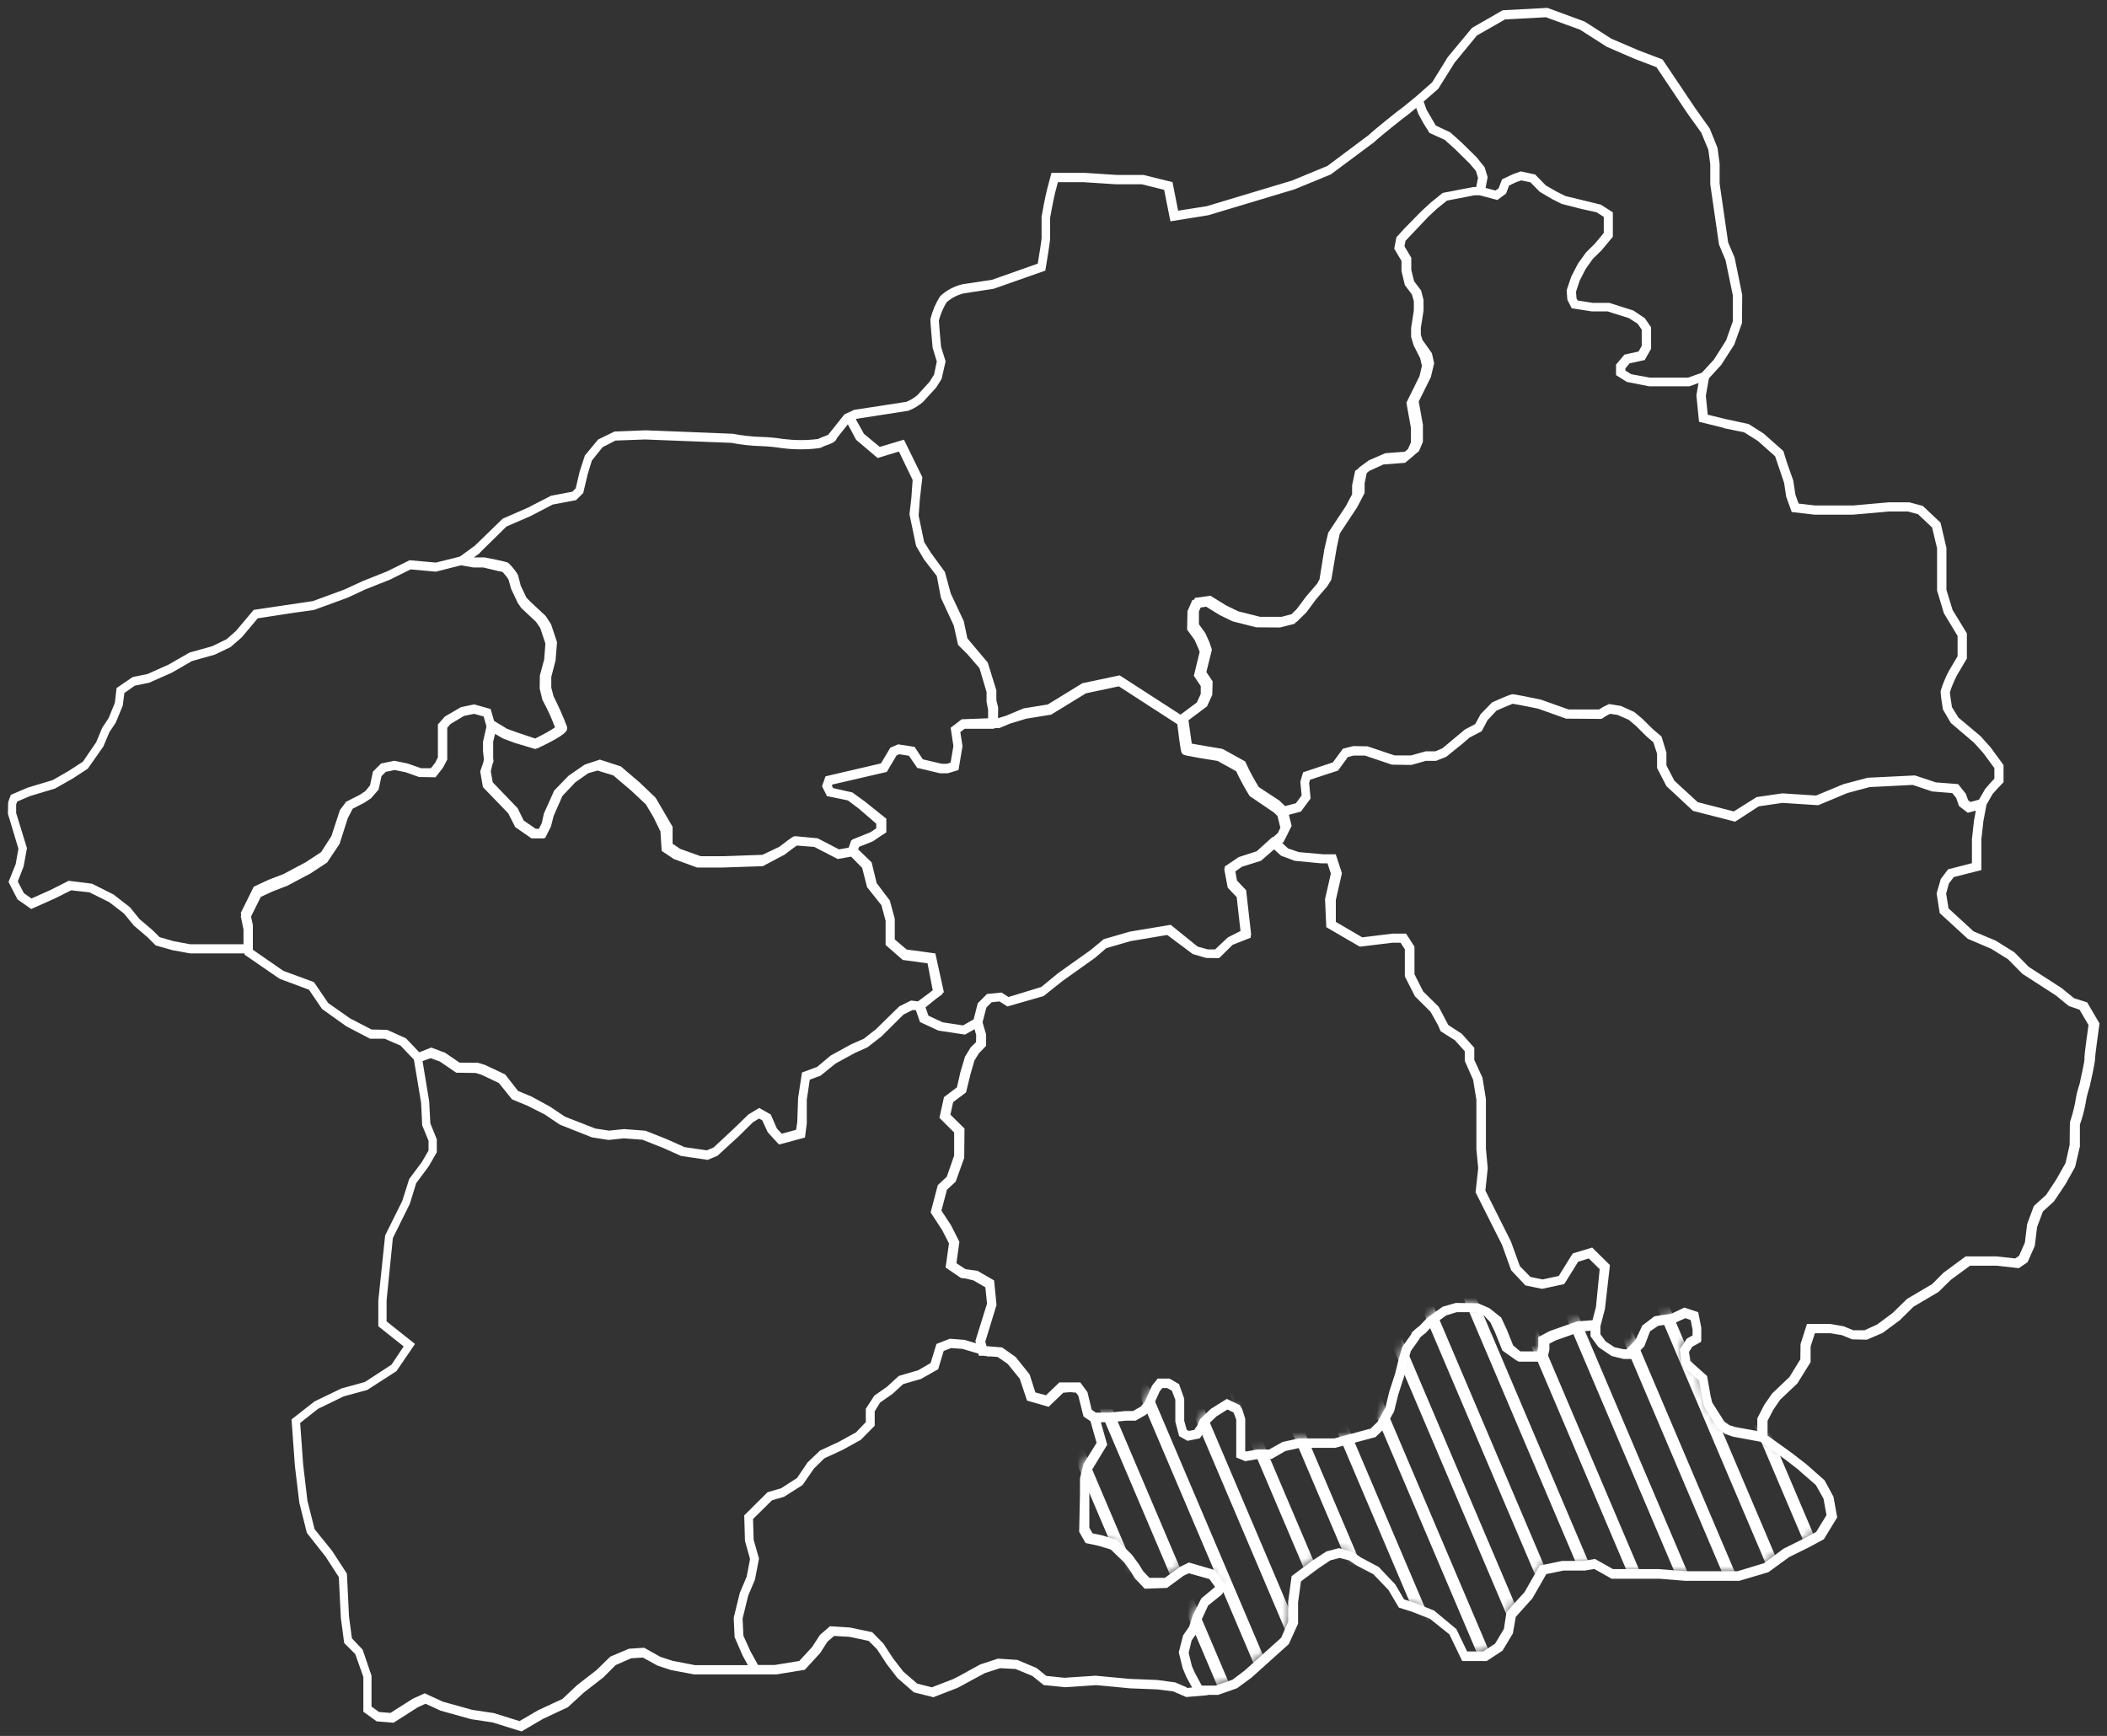 <?xml version="1.0" encoding="UTF-8"?> <svg xmlns="http://www.w3.org/2000/svg" width="267" height="220" viewBox="0 0 267 220" fill="none"><rect x="0" y="0" width="267" height="220" fill="#333333" stroke="none"/><mask id="mask0_32_500" style="mask-type:alpha" maskUnits="userSpaceOnUse" x="137" y="165" width="95" height="49"><path d="M222.928 181.693L221.456 181.429L220.328 181.222L219.316 181.015L218.533 180.75L217.728 180.175L216.083 177.586L215.853 176.516L215.45 174.18L213.287 172.247L213.08 170.752L213.747 169.739L214.667 169.222V168.013L214.345 166.368L213.137 165.966L211.607 166.69L209.536 167.013L208.236 167.875L207.396 169.636L206.038 171.074H205.348L204.025 170.786L202.61 169.866L201.747 168.681V167.415L199.584 167.588L198.226 168.048L196.328 168.738L195.177 169.348V170.361L194.913 171.396H192.025L190.472 170.303L189.609 168.14L188.976 166.782L188.055 165.804L186.755 165.252H184.132L182.636 165.712L180.934 166.955L179.921 168.025C179.622 168.232 179.346 168.462 179.081 168.715C179.081 168.922 177.931 170.326 177.873 170.533L177.47 171.914L177.01 173.789L176.262 176.09L175.768 178.138L174.698 180.094L173.628 181.13L171.407 181.739L168.818 182.43H164.262L162.306 182.867L160.604 183.845H159.05L157.497 184.11L156.864 183.845V179.346L156.519 178.334L156.347 178.069L155.138 177.494L154.414 177.931L153.459 178.541L152.101 179.841L151.836 180.531L151.319 181.279L150.191 181.509L149.524 181.13L149.121 179.691V176.804L148.569 175.365L147.671 174.848H146.601L146.049 175.538L145.647 176.516L145.186 177.528L144.553 178.276L143.345 178.967H142.252L140.239 179.174H138.306L139.226 182.43L137.443 185.318L137.063 186.963V193.279L137.673 194.349L139.054 194.637L140.78 195.155L142.621 196.938L143.46 198.089L144.013 198.986L145.025 200.056H147.418L149.489 198.56L150.329 198.158L153.217 198.998L154.368 200.551L154.022 201.069L152.239 202.507L151.342 204.382L150.847 205.912L150.042 207.063L149.604 208.881L150.042 210.664L150.421 211.561L151.572 213.724H153.792L156.093 212.919L157.704 211.711L160.592 209.122L162.467 207.454L163.445 205.176V202.53L163.848 199.619L166.241 197.835L167.852 196.742L168.634 196.535L169.302 196.363L170.74 196.742L171.752 197.433L173.915 198.56L175.929 200.666L177.171 202.771L178.644 203.232L181.003 204.152L183.649 206.28L185.179 209.456H187.745L189.505 208.305L190.748 206.234L191.07 204.186L192.025 203.093L193.29 201.713L193.958 200.505L195.108 198.514L197.582 197.997H200.263L201.643 197.766L203.887 199.032H209.858L213.114 199.297H219.914L223.435 198.227L226 196.328L228.451 195.12L230.211 194.165L231.707 191.715L231.27 189.322L230.2 187.423L228.014 185.525L226.115 184.052L222.882 181.751L222.928 181.693Z" fill="#283585"></path></mask><g mask="url(#mask0_32_500)"><path d="M246.139 468.353L94.037 110.753" stroke="white" stroke-width="1.5" stroke-linecap="round" stroke-linejoin="round"></path><path d="M247.634 458.573L99.214 109.499" stroke="white" stroke-width="1.5" stroke-linecap="round" stroke-linejoin="round"></path><path d="M247.404 444.41L105.197 110.074" stroke="white" stroke-width="1.5" stroke-linecap="round" stroke-linejoin="round"></path><path d="M250.51 437.978L110.029 107.773" stroke="white" stroke-width="1.5" stroke-linecap="round" stroke-linejoin="round"></path><path d="M112.905 100.87L256.953 439.462" stroke="white" stroke-width="1.5" stroke-linecap="round" stroke-linejoin="round"></path><path d="M263.167 440.498L117.738 98.569" stroke="white" stroke-width="1.5" stroke-linecap="round" stroke-linejoin="round"></path><path d="M273.292 450.968L121.766 94.645" stroke="white" stroke-width="1.5" stroke-linecap="round" stroke-linejoin="round"></path><path d="M278.583 449.587L127.287 93.966" stroke="white" stroke-width="1.5" stroke-linecap="round" stroke-linejoin="round"></path><path d="M283.071 446.711L132.926 93.621" stroke="white" stroke-width="1.5" stroke-linecap="round" stroke-linejoin="round"></path><path d="M137.758 91.32V91.424L287.903 444.41" stroke="white" stroke-width="1.5" stroke-linecap="round" stroke-linejoin="round"></path><path d="M293.771 444.525L142.59 89.123" stroke="white" stroke-width="1.5" stroke-linecap="round" stroke-linejoin="round"></path><path d="M300.789 447.401L147.422 86.937" stroke="white" stroke-width="1.5" stroke-linecap="round" stroke-linejoin="round"></path><path d="M307.693 450.059L152.14 84.29" stroke="white" stroke-width="1.5" stroke-linecap="round" stroke-linejoin="round"></path><path d="M313.693 450.059L158.14 84.29" stroke="white" stroke-width="1.5" stroke-linecap="round" stroke-linejoin="round"></path><path d="M319.693 450.059L164.14 84.29" stroke="white" stroke-width="1.5" stroke-linecap="round" stroke-linejoin="round"></path><path d="M325.693 450.059L170.14 84.29" stroke="white" stroke-width="1.5" stroke-linecap="round" stroke-linejoin="round"></path><path d="M331.693 450.059L176.14 84.29" stroke="white" stroke-width="1.5" stroke-linecap="round" stroke-linejoin="round"></path><path d="M337.693 450.059L182.14 84.29" stroke="white" stroke-width="1.5" stroke-linecap="round" stroke-linejoin="round"></path></g><path d="M264.313 126.973L262.829 126.512L261.252 125.224L257.099 122.543L255.269 120.691L252.888 119.207L250.092 118.033L246.917 115.122L246.617 113.247L246.963 111.97L247.584 111.153L251.081 110.267V106.355L251.335 104.088L251.726 101.994L252.497 100.637C252.888 100.188 253.291 99.728 253.716 99.314L253.889 99.141V96.955L252.244 94.712L250.978 93.296L248.171 90.938L247.354 89.615C247.25 88.97 247.112 88.061 247.089 87.739C247.319 87.014 247.618 86.301 247.952 85.645L249.241 83.459V80.261L247.434 77.304L246.652 74.75V69.423L245.904 66.236L243.661 64.119L241.946 63.658H239.369L234.813 64.061H230.015L227.921 63.819L227.518 62.703L227.242 60.897L226.437 58.608L225.988 57.158L223.492 54.949L221.593 53.741L218.717 53.12L216.404 52.556L216.163 50.163L216.554 47.954L218.119 46.239L219.764 43.673L220.742 40.958L220.776 37.369L219.81 32.64L218.993 30.73L217.911 23.252V20.755L217.647 18.741L216.657 16.291L214.839 13.736L210.675 7.535L207.649 6.385L204.185 4.9L200.814 2.737L196.097 1L190.425 1.299L186.536 3.531L183.453 7.247L181.485 10.434L179.403 12.264L177.781 13.587C177.332 13.874 174.041 16.532 173.42 17.131L168.208 21.031L163.721 22.883L152.929 26.128L149.293 26.703L148.58 23.079L144.898 22.17H141.527L137.431 21.905H133.243L132.668 24.068C132.438 24.977 132.012 27.267 131.989 27.474V30.178C131.989 30.408 131.747 31.938 131.506 33.411L125.707 35.459L122.037 36.011C120.967 36.241 119.977 36.759 119.172 37.507L119.08 37.622C118.551 38.473 118.16 39.405 117.918 40.371L117.895 40.51C117.895 40.924 118.16 43.754 118.183 44.076L118.712 45.814L118.367 47.47L117.791 48.391L116.238 50.094C115.801 50.462 115.295 50.749 114.869 50.922L108.15 51.957L108.012 52.072V52.05L107.011 52.51L104.986 55.052V55.087C104.871 55.144 104.664 55.225 104.503 55.282C104.227 55.386 103.927 55.501 103.64 55.639C102.19 55.823 100.729 55.812 99.291 55.639C98.37 55.49 97.438 55.398 96.506 55.374C95.31 55.34 94.113 55.214 92.859 54.972L81.802 54.535L77.879 54.684L75.797 55.697L74.117 57.722L73.461 59.735L72.955 61.887L72.529 62.312L69.825 62.83L66.822 64.372L63.705 65.729L60.161 69.169L58.274 70.539L55.236 71.298L51.911 70.999L49.07 72.403L45.929 73.657L43.662 74.704L39.658 76.176L32.145 77.292L29.902 79.962L28.716 81.009L26.899 81.894L24.022 82.7L21.353 84.23L18.707 85.415L16.808 85.806L14.772 87.198L14.553 89.074L13.771 90.995L12.943 92.249L12.195 94.056L10.504 96.529L8.72 97.691L6.672 98.865L3.508 99.82L1.38 100.729L1.035 101.649L1 103.122L2.335 107.563L1.989 109.507L1.081 111.774L2.22 113.983L3.957 115.203L6.994 113.845L9.008 112.833L11.332 113.086L13.851 114.34L15.704 115.766L16.947 117.285L18.672 118.758L19.731 119.816L21.836 120.415L24.103 120.829H30.995V120.99L35.424 124.039L39.152 125.431L40.809 127.87L43.904 130.079L46.907 131.644H48.747L50.749 132.507L52.452 134.29L53.361 139.755L53.499 142.609L54.304 144.576V145.807L53.465 147.257L51.854 149.42L50.968 152.216L48.805 156.565L47.942 164.802V168.082L51.152 170.636L49.61 172.948L46.239 175.146L43.259 175.963L39.854 177.608L36.943 179.886L37.369 185.777L37.932 190.46L38.887 194.268L41.269 197.294L42.937 199.871L43.19 205.037L43.616 208.224L45.02 209.628L46.044 212.527V216.933L47.735 218.153L49.875 218.326L52.958 216.358L53.925 215.921L55.823 216.795L59.701 217.877L62.439 218.291L66.086 219.43L68.824 217.831L71.965 216.358L73.979 214.506L76.453 212.584L78.017 211.02L79.985 210.157L81.469 210.065L83.321 211.089L85.035 211.652L87.969 212.205H98.382L101.983 211.618L103.939 209.489L104.848 208.063L105.699 207.326L107.655 207.441L110.083 207.959L111.13 209.006L112.361 210.893L113.718 212.653L115.801 214.471L118.275 215.093L121.347 213.908L124.787 212.044L126.731 211.411L128.687 211.514L130.827 212.4L132.254 213.551L134.969 213.827L138.938 213.562L143.172 213.965L146.647 214.103L148.672 214.356L150.317 215.07L153.032 214.839L153.009 214.793H154.367L156.76 213.954L158.567 212.63L163.318 208.362L164.492 205.773V203.081L164.86 200.412L167.035 198.789L168.565 197.754L169.761 197.443L170.958 197.754L171.947 198.421L174.03 199.503L175.94 201.493L177.263 203.737L178.908 204.254L181.186 205.14L183.671 207.131L185.294 210.513H188.389L190.402 209.19L191.714 207.004L192.082 204.91L194.187 202.563L195.948 199.491L198.122 199.043H200.837L202.022 198.835L204.231 200.078H210.306L213.608 200.343H220.408L224.09 199.25L226.748 197.317L229.221 196.097L231.12 195.073L232.811 192.3L232.339 189.689L231.212 187.606L228.865 185.535L226.943 184.051L223.986 181.934V180.07L224.723 178.643L225.597 177.378L227.76 175.33L229.44 172.626V170.647L229.981 168.967H231.971L233.409 169.209L234.709 169.738L236.573 169.784L238.575 168.921L240.75 167.311L242.487 165.596L245.651 163.732L247.204 162.202L249.643 160.407H253.049L255.822 160.718L256.938 159.959L257.847 157.899L258.146 155.495L258.882 153.527L260.274 152.262L261.747 150.064L262.955 147.901L263.565 145.301V142.528C263.864 141.7 264.094 140.837 264.267 139.951C264.37 139.203 264.554 138.467 264.807 137.696C264.969 137.005 265.486 134.704 265.486 134.164C265.486 133.818 265.82 131.356 266.027 129.895L266.05 129.699L264.485 127.03L264.313 126.973ZM218.418 54.258L221.018 54.788L222.755 55.881L224.941 57.825L226.08 61.185L226.345 62.945L227.047 64.889L229.912 65.223H234.836L239.392 64.82H241.762L243.051 65.166L244.834 66.845L245.467 69.492V74.842L246.33 77.718L248.067 80.594V83.16L246.928 85.093C246.525 85.864 246.192 86.669 245.939 87.498L245.916 87.67C245.916 88.096 246.157 89.626 246.215 89.925L247.216 91.628L250.161 94.136L251.335 95.448L252.727 97.346V98.681C252.347 99.072 251.979 99.498 251.565 99.981L250.782 101.339L249.701 101.638L249.402 101.419L249.114 100.602L248.136 99.371L245.317 99.153L242.683 98.278H242.544L236.665 98.566L233.593 99.383L230.13 100.821L225.873 100.545H225.839L222.606 101.016L219.706 102.834L215.139 101.661L212.182 98.945L211.169 97.001V95.379L210.548 93.342L209.443 92.399L208.132 91.099L207.096 90.236L205.405 89.465L203.909 89.223L203.76 89.293C203.369 89.465 202.989 89.672 202.621 89.914H198.778L195.246 88.66C191.955 87.981 191.76 87.981 191.702 87.981C191.576 87.981 191.38 87.981 189.079 89.016L187.629 90.501L186.939 91.766L185.662 92.433L182.774 94.838L181.888 95.218H180.657L178.816 95.736H176.722L173.293 94.585L171.499 94.55L170.175 94.884L168.898 96.621L165.125 97.876L164.779 99.072L164.941 100.809L164.216 101.799L162.847 102.156L162.099 101.442L159.521 99.751C158.912 98.773 158.348 97.726 157.865 96.667L157.784 96.495L155.023 94.965L154.839 94.896C153.631 94.7 151.79 94.378 151.019 94.24L150.605 91.283L152.952 89.523L153.619 88.061L153.665 86.347L152.871 85.174L153.573 82.332L153.24 81.342L152.745 80.249L151.928 79.11V77.488L152.147 76.993L152.848 76.89L154.54 77.937L156.185 78.742L159.176 79.501L162.202 79.524L164.02 79.064L164.262 78.823L164.331 78.8L165.539 77.615L166.804 75.912L168.185 74.312L168.703 73.472L169.405 69.342L169.784 67.605L171.97 64.303L172.925 62.473V61.242L173.201 59.931L173.57 59.655L175.318 58.861L178.057 58.654L179.265 57.641V57.618L179.806 57.181L180.312 55.996V53.821L179.783 50.887L181.313 47.804L181.738 46.044L181.451 44.767L180.254 43.075L180.047 42.419V41.568L180.392 39.37V38.013L180.082 36.816L179.196 35.643L178.839 34.193V32.663L177.976 31.213L178.103 30.523L180.991 27.474L182.118 26.427L183.361 25.426L186.858 24.747H187.503L189.746 25.345L190.851 24.529L191.23 23.516L192.116 23.09L192.772 22.86L193.946 23.113L195.119 24.31L196.684 25.23L197.892 25.84L200.561 26.519L202.31 26.899L203.231 27.485V29.522L202.103 30.88L200.975 31.996L199.951 33.422L199.112 35.056L198.525 36.782L198.617 37.99L199.169 39.071L201.689 39.463H203.702L206.406 40.314L207.511 41.016L208.04 41.775V43.835L207.637 44.548L205.854 44.939L204.784 46.205V47.539L206.153 48.402L208.972 48.955H214.092L215.242 48.54L214.966 50.082L215.3 53.453L218.429 54.224L218.418 54.258ZM198.249 162.697L199.986 159.901L201.332 159.487L202.713 160.845L202.241 165.642L201.804 167.311L199.871 167.46L196.396 168.68L194.935 169.451V170.739L194.797 171.268H192.657L191.748 170.509L190.92 168.45L190.229 166.977L188.745 165.792L187.319 165.171L184.477 165.125L182.808 165.608L180.864 167L179.898 168.024C179.598 168.243 179.299 168.484 179.035 168.749L178.862 168.921V169.048C178.759 169.221 178.459 169.623 178.275 169.876C177.827 170.486 177.723 170.647 177.666 170.808L177.251 172.212L176.803 174.041L176.043 176.388L175.572 178.356L174.582 180.174L173.685 181.048L169.094 182.291H164.618L162.536 182.739L160.81 183.706H159.314L157.922 183.947L157.796 183.901V179.794L157.416 178.597L157.094 178.068L155.46 177.286L153.424 178.563L152.066 179.863L151.686 180.703L151.341 181.209L150.651 181.347L150.386 181.198L150.064 180.059V177.251L149.408 175.41L148.2 174.709H146.704L145.98 175.618L145.071 177.654L144.553 178.264L143.563 178.828H142.563L140.607 179.023H138.858L138.34 178.655L137.799 176.423L137.742 176.354L136.89 175.192H134.244L132.553 176.826L131.207 176.469L130.47 174.179L128.699 171.97L126.984 170.762L125.017 170.601L124.856 170.037L126.271 165.412V165.274L125.972 162.271L123.866 161.052L122.359 160.845H122.336L121.197 160.085L121.577 157.381L120.518 155.287L119.299 153.424L120 150.777L121.105 149.753L122.186 146.739L122.221 143.023L120.438 141.262L120.783 139.675L122.417 138.444L122.98 136.131L123.475 134.417L124.039 133.496L124.959 132.541V131.103L124.511 129.561L124.994 127.686L125.661 127.019L126.651 126.915L127.652 127.548H127.675L132.242 126.236L134.67 124.303L138.777 121.381L138.915 121.255L138.95 121.231L140.192 120.161L143.287 119.264L147.913 118.493L151.146 120.909L152.837 121.404L154.459 121.427L154.494 121.393H154.517L156.208 119.736L158.509 118.827L158.475 118.562L158.555 118.516L157.911 112.821L156.749 111.59L156.542 110.439L157.393 109.841L159.786 109.093L161.454 107.644L162.34 108.449L164.066 109.093L167.426 109.415H168.22L168.645 110.716L167.909 113.949L168.07 117.504L172.316 119.977L176.469 119.471H177.481L178.022 120.311V123.74L179.299 126.259L181.278 128.227L182.222 129.918L182.555 130.689L184.373 131.839L185.616 133.232V134.451L186.674 136.844L187.088 139.387V145.634L187.319 148.051L186.985 151.1L190.344 157.784L191.495 160.983L193.301 162.904L195.407 163.341L198.191 162.743L198.26 162.628H198.283L198.249 162.697ZM119.391 125.914L119.609 125.742L118.528 120.829L114.892 120.334L113.385 119.057V116.445L112.764 114.133L111.095 111.924L110.451 109.289L108.748 107.644L108.863 107.321L110.601 106.631L111.532 105.998L112.315 105.492V103.755L109.6 101.58L108.012 100.43L105.872 99.947L105.573 99.877L105.423 99.567L105.469 99.429L112.372 97.829L113.615 95.736L113.949 95.586L115.18 95.781L116.227 97.312L119.126 98.002H120.092L121.462 97.588L121.968 94.585V94.527L121.692 92.779L122.232 92.364H125.868L126.144 92.272H126.639L127.974 91.709L130.022 91.087L133.197 90.57L137.615 87.866L141.78 86.98L149.19 91.778C149.615 95.31 149.673 95.367 149.845 95.54C150.007 95.701 150.064 95.758 154.298 96.437L156.645 97.737C157.151 98.819 157.727 99.877 158.359 100.89L161.213 102.823C161.477 102.995 161.696 103.203 161.892 103.444L162.248 104.894L161.938 105.561L161.328 106.102L161.27 106.056L159.245 107.885L156.967 108.622L155.184 109.83L155.218 110.025L155.126 110.094L155.575 112.499L156.714 113.695L157.197 117.987L155.587 118.804L153.976 120.323H153.078L151.767 119.966L148.35 117.205L143.161 118.068L139.87 119.022L138.202 120.403L134.106 123.314L131.943 125.086L127.801 126.351L126.915 125.788H126.892L125.074 125.972L123.901 127.145L123.383 129.182L122.037 129.953L119.46 129.561L117.653 128.722L117.285 127.663L118.574 126.616L119.414 125.995V125.949L119.391 125.914ZM182.256 11.251L184.339 7.926L187.157 4.498L190.724 2.461L195.89 2.185L200.216 3.761L203.622 5.936L207.188 7.478L209.904 8.513L213.873 14.427L215.587 16.82L216.485 18.994L216.726 20.858V23.355L217.831 30.995L218.659 32.962L219.591 37.461V40.705L218.728 43.144L217.187 45.572L215.656 47.24L213.908 47.861H209.098L206.705 47.424L205.969 46.964V46.688L206.51 46.044L208.419 45.63L209.225 44.203V41.476L208.431 40.325L206.993 39.359L203.921 38.381H201.815L199.928 38.082L199.779 37.829L199.71 36.977L200.182 35.562L200.941 34.078L201.85 32.801L202.954 31.719L204.381 30.005V26.91L202.851 25.932L198.364 24.839L197.236 24.275L195.89 23.505L194.532 22.112L192.703 21.721L191.691 22.089L190.333 22.734L189.907 23.861L189.516 24.149L188.25 23.815L188.504 22.515V22.446H188.515L188.124 21.18L187.111 19.926L185.19 18.04L183.775 16.774L181.946 15.911L180.795 13.944L180.404 12.874L182.245 11.263L182.256 11.251ZM108.553 53.074L115.088 52.061C115.743 51.819 116.353 51.463 116.951 50.956L118.631 49.116L119.322 48.023L119.828 45.791L119.253 43.95C119.149 42.822 118.988 41.05 118.976 40.613C119.184 39.808 119.517 39.037 119.943 38.324C120.587 37.748 121.37 37.346 122.175 37.173L125.914 36.598L132.461 34.297L132.518 33.963C132.645 33.192 133.071 30.626 133.071 30.212V27.601C133.071 27.601 133.496 25.242 133.715 24.39L134.06 23.09H137.328L141.423 23.355H144.691L147.521 24.057L148.315 28.049L153.113 27.278L164.032 23.999L168.645 22.101L174.099 18.04C174.743 17.418 177.988 14.818 178.39 14.553L179.46 13.679L179.736 14.438L180.381 15.623L181.14 16.843L183.062 17.717L184.385 18.902L186.249 20.743L187.031 21.664L187.296 22.538L187.065 23.7H186.709L182.82 24.448L181.324 25.656L180.151 26.738L178.011 28.912L176.952 30.074L176.676 31.512L177.596 33.066V34.343L178.022 36.126L178.92 37.323L179.161 38.174V39.359L178.816 41.557V42.684L179.138 43.777L179.967 45.411L180.185 46.366L179.886 47.666L178.218 51.037L178.793 54.236V56.076L178.413 56.916L178.011 57.25L175.549 57.434L173.455 58.343L172.166 59.286V59.355L171.729 59.666L171.338 61.518V62.646L170.532 64.165L168.312 67.513L167.828 69.572L167.207 73.427L166.885 74.002L165.573 75.52L164.331 77.177L163.652 77.845L162.409 78.167H159.671L156.921 77.476L155.38 76.729L153.389 75.498L151.422 75.774L151.318 76.004L151.1 76.038L150.478 77.453L150.432 79.8L151.376 81.089L151.824 82.102L152.02 82.619L151.284 85.645L152.158 86.945V87.946L151.663 89.028L149.592 90.57L141.884 85.588L137.155 86.589L132.771 89.281L129.711 89.776L127.479 90.708L126.466 91.018L126.489 89.672L126.259 88.74V87.486L125.166 83.966L122.589 80.905L122.129 78.719L120.484 75.221L119.736 72.483L117.964 70.055L117.113 68.698L116.411 65.361L116.56 63.313L116.882 60.483L114.547 55.72L111.486 56.64L109.473 54.972L108.46 53.142L108.507 53.096L108.553 53.074ZM60.817 70.032L64.176 66.73L67.225 65.407L70.032 63.946L73.001 63.382L73.91 62.473L74.485 60.046L75.003 58.366L76.36 56.675L77.983 55.835L81.733 55.697L92.664 56.122C93.906 56.364 95.16 56.502 96.414 56.537C97.289 56.56 98.175 56.652 99.072 56.79C100.648 56.997 102.259 56.997 103.835 56.79L104.031 56.732C104.307 56.583 104.595 56.479 104.848 56.387C105.354 56.203 105.918 55.996 106.056 55.513L107.437 53.775L108.495 55.743L111.21 58.044L113.914 57.227L115.651 60.828L115.479 63.187L115.249 65.177L116.043 68.985V69.008L116.1 69.216L117.101 70.918L118.712 73.001L119.23 75.751L120.863 79.283L121.404 81.722L122.612 82.93L124.119 84.679L125.017 87.705V88.947L125.212 89.937V91.03L121.864 91.156L120.472 92.226V92.272L120.817 94.539L120.461 96.644L120.012 96.794H119.333L116.94 96.23L115.893 94.654L113.811 94.332L112.821 94.758L111.636 96.748L104.629 98.382L104.606 98.439H104.583L104.434 98.9L104.18 99.59V99.67L104.664 100.625L104.779 100.89L106.585 101.258L107.448 101.442L108.84 102.489L111.038 104.388V104.974L110.946 105.043L110.313 105.469L108 106.401L107.977 106.47L107.862 106.516L107.54 107.425L106.32 107.644L103.617 106.24L100.821 105.975H100.786C100.556 105.975 100.499 105.975 98.75 107.321L96.61 108.334L91.766 108.507H88.786L86.209 107.586L85.231 106.93V104.779L83.08 101.097L81.032 99.141L78.673 97.128L76.015 96.265L74.174 96.874L74.14 96.898L74.059 96.921L72.046 98.313L70.228 100.188L68.928 103.087L68.652 104.319L68.295 105.032H67.881L66.362 103.985L65.591 102.42L62.439 99.141L62.197 97.76L62.37 96.978L62.542 96.483L62.496 96.058V93.975L62.738 93.009L63.716 93.584L65.223 94.148L67.835 94.93L67.996 94.85L68.053 94.873L68.261 94.769C71.873 93.055 71.873 92.594 71.873 92.261L71.839 92.054C71.344 90.754 70.769 89.477 70.147 88.246L69.86 87.141V85.783L70.401 83.712L70.585 81.377L69.825 79.099L69.147 78.063L67.237 76.28L66.707 75.739L65.983 74.209L65.66 72.943L65.591 72.782C65.281 72.287 64.912 71.827 64.498 71.413L64.372 71.321C64.291 71.275 64.084 71.16 61.438 70.642H60.057L60.863 70.044L60.817 70.032ZM24.091 119.667L21.986 119.276L20.226 118.769L19.351 117.895L17.671 116.468L16.463 114.973L14.369 113.35L11.654 111.993L8.697 111.624L6.408 112.787L3.991 113.868L3.025 113.189L2.254 111.705L2.99 109.818L3.416 107.494L2.047 103.03V101.948L2.185 101.58L3.796 100.89L6.971 99.935L9.226 98.658L11.125 97.415L13.104 94.597L13.863 92.79L14.668 91.582L15.554 89.43L15.761 87.831L17.073 86.899L18.914 86.52L21.79 85.243L24.322 83.781L27.221 82.965L29.211 82.01L30.638 80.767L32.663 78.362L36.908 77.707L39.785 77.304L44.007 75.762L46.285 74.704L49.438 73.45L52.026 72.161L55.225 72.449L58.423 71.643L59.988 71.919H61.242C62.715 72.287 63.382 72.426 63.681 72.483C63.958 72.782 64.222 73.104 64.441 73.45L64.763 74.612L65.614 76.418L66.052 77.051L67.927 78.811L68.456 79.582L69.112 81.561L68.962 83.563L68.41 85.611L68.387 87.256L68.721 88.637L68.778 88.775C69.377 89.868 69.894 91.007 70.332 92.18C69.917 92.491 68.836 93.089 67.823 93.596L65.626 92.859L64.257 92.364L62.611 91.364L62.174 89.856L60.092 89.269L58.423 89.615L56.376 90.811L55.49 91.812V95.977L55.156 96.656L54.604 97.358H53.361L51.647 96.76L49.978 96.414L48.287 96.76L47.263 97.784L46.884 99.544L46.285 100.269L45.572 100.74L43.869 101.603L43.823 101.626L43.766 101.741L43.075 102.662L41.994 105.964L40.694 107.989L38.738 109.277L35.919 110.773L34.066 111.486L32.157 112.372L30.511 115.697L30.569 115.997L30.511 116.123L30.857 117.791V119.667H24.068H24.091ZM48.977 130.516L47.079 130.47L44.387 129.078L41.591 127.122L39.785 124.465L35.907 123.038L32.042 120.369V117.239L31.811 116.158L33.043 113.672L34.55 112.971L36.425 112.246L39.347 110.693L41.453 109.312L43.029 106.953L44.065 103.709L44.697 102.489L46.17 101.73L47.01 101.178L47.977 100.062L48.345 98.359L48.886 97.818L50.013 97.588L51.382 97.864L53.108 98.474L55.191 98.508L56.145 97.277L56.675 96.265V92.238L57.089 91.755L58.792 90.731L60.08 90.466L61.288 90.8L61.645 92.077L61.208 94.01V95.241L61.323 96.207V96.242L61.231 96.667L60.851 97.76L61.196 99.751L64.406 103.076L65.292 104.825L67.352 106.251H68.951L68.974 106.194H69.089L69.825 104.721L70.159 103.398L71.275 100.867L72.909 99.141L74.543 97.991L75.716 97.657L77.718 98.267L79.973 100.188L81.849 101.948L82.792 103.536L83.689 105.366L83.85 107.839L85.381 108.863L88.338 109.945H91.547L96.667 109.772L99.222 108.414L99.337 108.368L99.44 108.299C100.016 107.862 100.694 107.344 100.97 107.16L103.191 107.333L106.148 108.863H106.171L107.851 108.564L109.254 109.991L109.876 112.43L111.694 114.719L112.223 116.687V119.759L114.397 121.657L117.538 122.083L118.194 125.488L117.918 125.719L116.33 126.904H116.307L115.444 126.8L113.96 127.536L111.015 130.424L109.461 131.644L107.839 132.357L105.262 133.772L103.548 135.211L101.626 135.924L101.132 139.18L101.028 142.229L100.878 143.184L99.061 143.679L98.451 143.023L97.668 141.239L97.519 141.159L97.243 140.998L96.207 140.411L94.827 141.251L92.882 143.138L90.42 145.427L89.569 145.784L86.75 145.381L84.495 144.369L81.791 143.299L79.099 143.092L77.177 143.287L75.44 143.023L71.586 141.516L69.664 140.227L67.386 138.984L65.649 138.259L64.015 136.166L61.449 134.957L60.587 134.693L58.239 134.67L56.398 133.416L54.65 132.76L53.131 133.358L51.44 131.586L49.035 130.505L48.977 130.516ZM87.969 211.008L85.22 210.479L83.678 209.973L81.63 208.822L79.697 208.949L77.338 209.95L75.578 211.664L73.116 213.574L71.287 215.3L68.18 216.749L65.833 218.118L62.588 217.106L59.827 216.692L56.111 215.656L53.821 214.598L52.303 215.288L49.472 217.083L48.034 216.968L47.079 216.278V212.366L45.952 209.064L44.594 207.626L44.226 204.864L43.961 199.434L42.086 196.546L39.865 193.796L38.956 190.183L38.416 185.593L38.036 180.335L40.314 178.54L43.559 176.964L46.527 176.158L50.232 173.777L52.59 170.325L48.989 167.46V164.791L49.783 156.91L51.934 152.561L52.74 149.949L54.328 147.809L55.352 146.037V144.38L54.535 142.378L54.385 139.56L53.545 134.474L54.569 134.106L55.743 134.532L57.814 135.947L60.276 135.981L60.978 136.189L63.221 137.259L64.878 139.318L66.845 140.135L69.008 141.228L70.941 142.528L75.003 144.139L77.108 144.472L79.041 144.265L81.4 144.438L84 145.462L86.301 146.497L89.672 146.992L90.915 146.474L93.63 143.989L95.425 142.217L96.184 141.757L96.587 141.976L97.289 143.494L98.635 144.967H98.658L98.738 145.048L102.006 144.162L102.236 142.378V139.376L102.616 136.833L103.996 136.315L105.883 134.785L108.322 133.45L109.933 132.725L111.717 131.333L114.501 128.572L115.628 128.008H116.054L116.583 129.527L118.907 130.608L122.267 131.115H122.29L123.498 130.436L123.705 131.195L123.682 132.081L123.015 132.725L122.29 133.91L121.703 135.866L121.266 137.799L119.621 139.042L119.045 141.665L120.909 143.529V146.451L119.977 149.132L118.838 150.191L117.929 153.654L119.391 155.897L120.254 157.577L119.828 160.638L121.772 161.961L122.359 162.03L123.36 162.271L124.867 163.146L125.074 165.217L123.602 169.934L123.636 170.06L123.671 170.233L122.232 169.807L120.369 169.658L118.666 170.325L117.929 172.741L116.342 173.662L113.891 174.375L112.407 175.744L110.796 176.872L109.715 178.54V180.231L108.472 181.531L106.274 182.739L103.916 183.832L102.34 185.328L101.005 187.307L98.992 188.607L97.266 189.113L94.309 192.047L94.401 195.269L95.045 197.581L94.62 199.813L93.745 201.884L92.974 205.025L93.089 207.476L94.113 209.835L94.769 211.031H87.981L87.969 211.008ZM150.386 213.85L148.937 213.217L146.624 212.907L143.138 212.768L138.835 212.366L134.865 212.63L132.587 212.389L131.368 211.399L128.917 210.364L126.466 210.203L124.211 210.939L121.519 212.423L120.76 212.803L118.079 213.838L116.227 213.367L114.466 211.848L113.178 210.18L111.935 208.281L110.531 206.855L107.69 206.256L105.181 206.095L103.904 207.2L102.903 208.742L101.281 210.502L98.163 211.008H96.058L95.114 209.305L94.205 207.303L94.102 205.129L94.804 202.241L95.666 200.193L96.184 197.524L95.505 195.154L95.425 192.507L97.829 190.137L99.36 189.689L101.695 188.204L103.157 186.099L104.457 184.822L106.769 183.752L109.07 182.486L110.842 180.691V178.862L111.532 177.746L113.109 176.642L114.455 175.41L116.721 174.755L118.884 173.524L119.586 171.211L120.53 170.843L121.945 170.946L123.981 171.545L124.05 171.821H124.752L124.798 171.844L125.04 171.867L125.316 171.947L125.293 171.89L126.42 171.97L127.686 172.845L129.216 174.72L130.148 177.504L132.886 178.287L134.739 176.503L135.567 176.434H135.625L136.338 176.492L136.637 176.86L137.282 179.426L137.305 179.518L138.179 180.105L138.961 182.854L137.305 185.524L136.856 187.342V189.182L136.752 194.13L137.569 195.556L139.157 195.89L140.756 196.373L142.436 197.984L143.241 199.1L143.794 199.997L145.059 201.344L147.89 201.24L149.984 199.698L150.651 199.388L153.251 200.113L153.976 201.114L152.227 202.575L151.146 204.726L150.685 206.164L149.926 207.246L149.374 209.397L149.868 211.411L150.26 212.354L150.306 212.435V212.469L151.065 213.862L150.375 213.919L150.386 213.85ZM227.99 186.364L230.107 188.204L231.074 189.93L231.453 192.013L230.153 194.141L228.554 195.004L226.011 196.27L223.526 198.111L220.189 199.123H213.516L210.214 198.858H204.404L202.115 197.57L200.63 197.823H197.95L195.108 198.41L193.186 201.781L191.955 203.127L190.897 204.347L190.575 206.441L189.459 208.304L187.951 209.294H185.915L184.546 206.452L181.738 204.116L179.184 203.092L177.93 202.701L176.803 200.791L174.709 198.582L172.454 197.386L171.441 196.695L169.669 196.201L168.082 196.615L166.264 197.811L163.675 199.744L163.238 202.977V205.509L162.352 207.557L157.727 211.71L156.185 212.872L154.056 213.62H152.285L151.353 211.883L151.031 211.123L150.628 209.466L151.007 207.89L151.755 206.832L152.296 205.209L153.101 203.461L154.804 202.103L155.46 201.148L155.403 201.068L155.437 201.01L153.93 198.974L150.651 198.019L149.535 198.571L147.613 199.963H145.657L144.864 199.123L144.323 198.249L143.425 197.018L141.481 195.131L139.571 194.555L138.444 194.325L138.041 193.612V189.263L138.064 187.721L138.409 186.226L140.307 183.096L139.502 180.243H140.699L142.655 180.047H143.897L145.243 179.276L146.026 178.402L146.958 176.331L147.28 175.917H147.913L148.499 176.25L148.937 177.401V180.174L149.42 182.003L150.478 182.601L152.043 182.279L152.699 181.336L152.975 180.645L154.148 179.506L155.541 178.632L156.323 179.012L156.657 179.921V184.707L157.796 185.179L159.418 184.902H161.132L162.893 183.89L164.71 183.487H169.198L174.306 182.13L175.479 180.991L176.653 178.897L177.182 176.757L177.942 174.409L178.402 172.557L178.782 171.234C178.839 171.119 179.035 170.866 179.23 170.59C179.644 170.014 179.863 169.715 179.955 169.508C180.162 169.313 180.392 169.128 180.622 168.967L181.646 167.886L183.269 166.701L184.592 166.298H187.008L188.089 166.758L188.86 167.587L189.447 168.829L190.379 171.153L192.22 172.454H192.289L192.427 172.569H195.971L196.339 171.096V170.291L197.133 169.876L200.308 168.749L201.551 168.645V169.347L202.529 170.682L202.644 170.762L202.667 170.797L204.231 171.855L205.75 172.223H206.843L208.373 170.613L209.098 168.714L210.134 168.024L212.078 167.725L213.562 167.058L214.241 167.288L214.483 168.496V169.244L213.758 169.646L212.907 170.946V171.027L212.872 171.096L213.137 173.017L215.311 174.962L215.691 177.125L215.921 178.195L217.635 180.979L218.59 181.715L219.591 182.072L223.077 182.716L226.184 184.937L228.059 186.387L227.99 186.364ZM264.163 134.129C264.163 134.417 263.829 136.016 263.53 137.351C263.266 138.133 263.07 138.938 262.967 139.732C262.794 140.572 262.575 141.412 262.299 142.229L262.265 145.094L261.747 147.395L260.596 149.443L259.285 151.433L257.732 152.837L256.88 155.126L256.593 157.485L255.856 159.153L255.362 159.487L252.945 159.222H249.091L246.284 161.293L244.834 162.743L241.67 164.607L239.829 166.402L237.862 167.863L236.274 168.588H234.87L233.616 168.082L231.902 167.782H228.98L228.163 170.348L228.14 172.269L226.759 174.513L224.573 176.596L223.584 178.011L222.686 179.748V181.359L219.844 180.841L219.143 180.611L218.498 180.151L216.968 177.735L216.772 176.929L216.749 176.814L216.324 174.386L214.172 172.465L214.034 171.326L214.46 170.67L215.553 170.06V169.934H215.587V168.266L215.196 166.298L213.447 165.711L211.791 166.494L209.651 166.816L208.189 167.932L208.109 167.978L208.086 168.012L208.04 168.151L207.257 169.796L206.13 170.992H205.75L204.588 170.739L203.472 170.003L202.805 169.094V168.082L203.38 165.884L204.013 160.327L201.758 158.106L199.319 158.843L199.25 158.958H199.227L197.524 161.708L195.476 162.145L193.946 161.834L192.6 160.465L191.46 157.324L188.227 150.881L188.527 148.051L188.297 145.565V139.283L187.859 136.58L186.824 134.325V132.794L185.236 131.011L183.533 129.907L182.314 127.594L180.346 125.65L179.242 123.464V119.966L178.172 118.321H176.469L172.626 118.792L169.278 116.836V114.064L170.049 110.658L169.267 108.265H167.69L164.584 107.989L163.238 107.529L162.49 106.85L162.651 106.712L162.824 106.355L162.847 106.332L163.675 104.664L163.33 103.26L164.848 102.857L166.08 101.189L165.895 99.233L166.011 98.819L169.554 97.657L170.808 95.943L171.522 95.758H172.96L176.388 96.909L178.851 96.944L180.691 96.426H181.969L183.257 95.92L185.34 94.24L186.214 93.481L187.756 92.675L188.492 91.283L189.631 90.063C190.471 89.695 191.426 89.281 191.714 89.189C192.093 89.246 193.624 89.546 194.912 89.81L198.456 91.076L202.954 91.11L203.104 91.007C203.392 90.8 203.714 90.616 204.036 90.466L204.979 90.604L206.395 91.225L207.326 92.008L208.627 93.308L209.512 94.067L209.984 95.528V97.335L211.169 99.624L214.54 102.765L219.879 104.134L222.87 102.19L225.862 101.753L230.291 102.04H230.429L234.088 100.51L236.907 99.751L242.372 99.475L244.846 100.303L247.388 100.51L247.883 101.109L248.251 102.156L249.356 103.007L250.38 102.731L250.15 103.962L249.885 106.332V109.392L246.859 110.175L245.939 111.394L245.409 113.212L245.801 115.72L249.356 118.976L252.324 120.242L254.453 121.565L256.282 123.418L260.539 126.167L262.15 127.49L263.519 127.962L264.658 129.907C264.52 130.85 264.129 133.646 264.129 134.141L264.163 134.129Z" fill="white"></path></svg> 